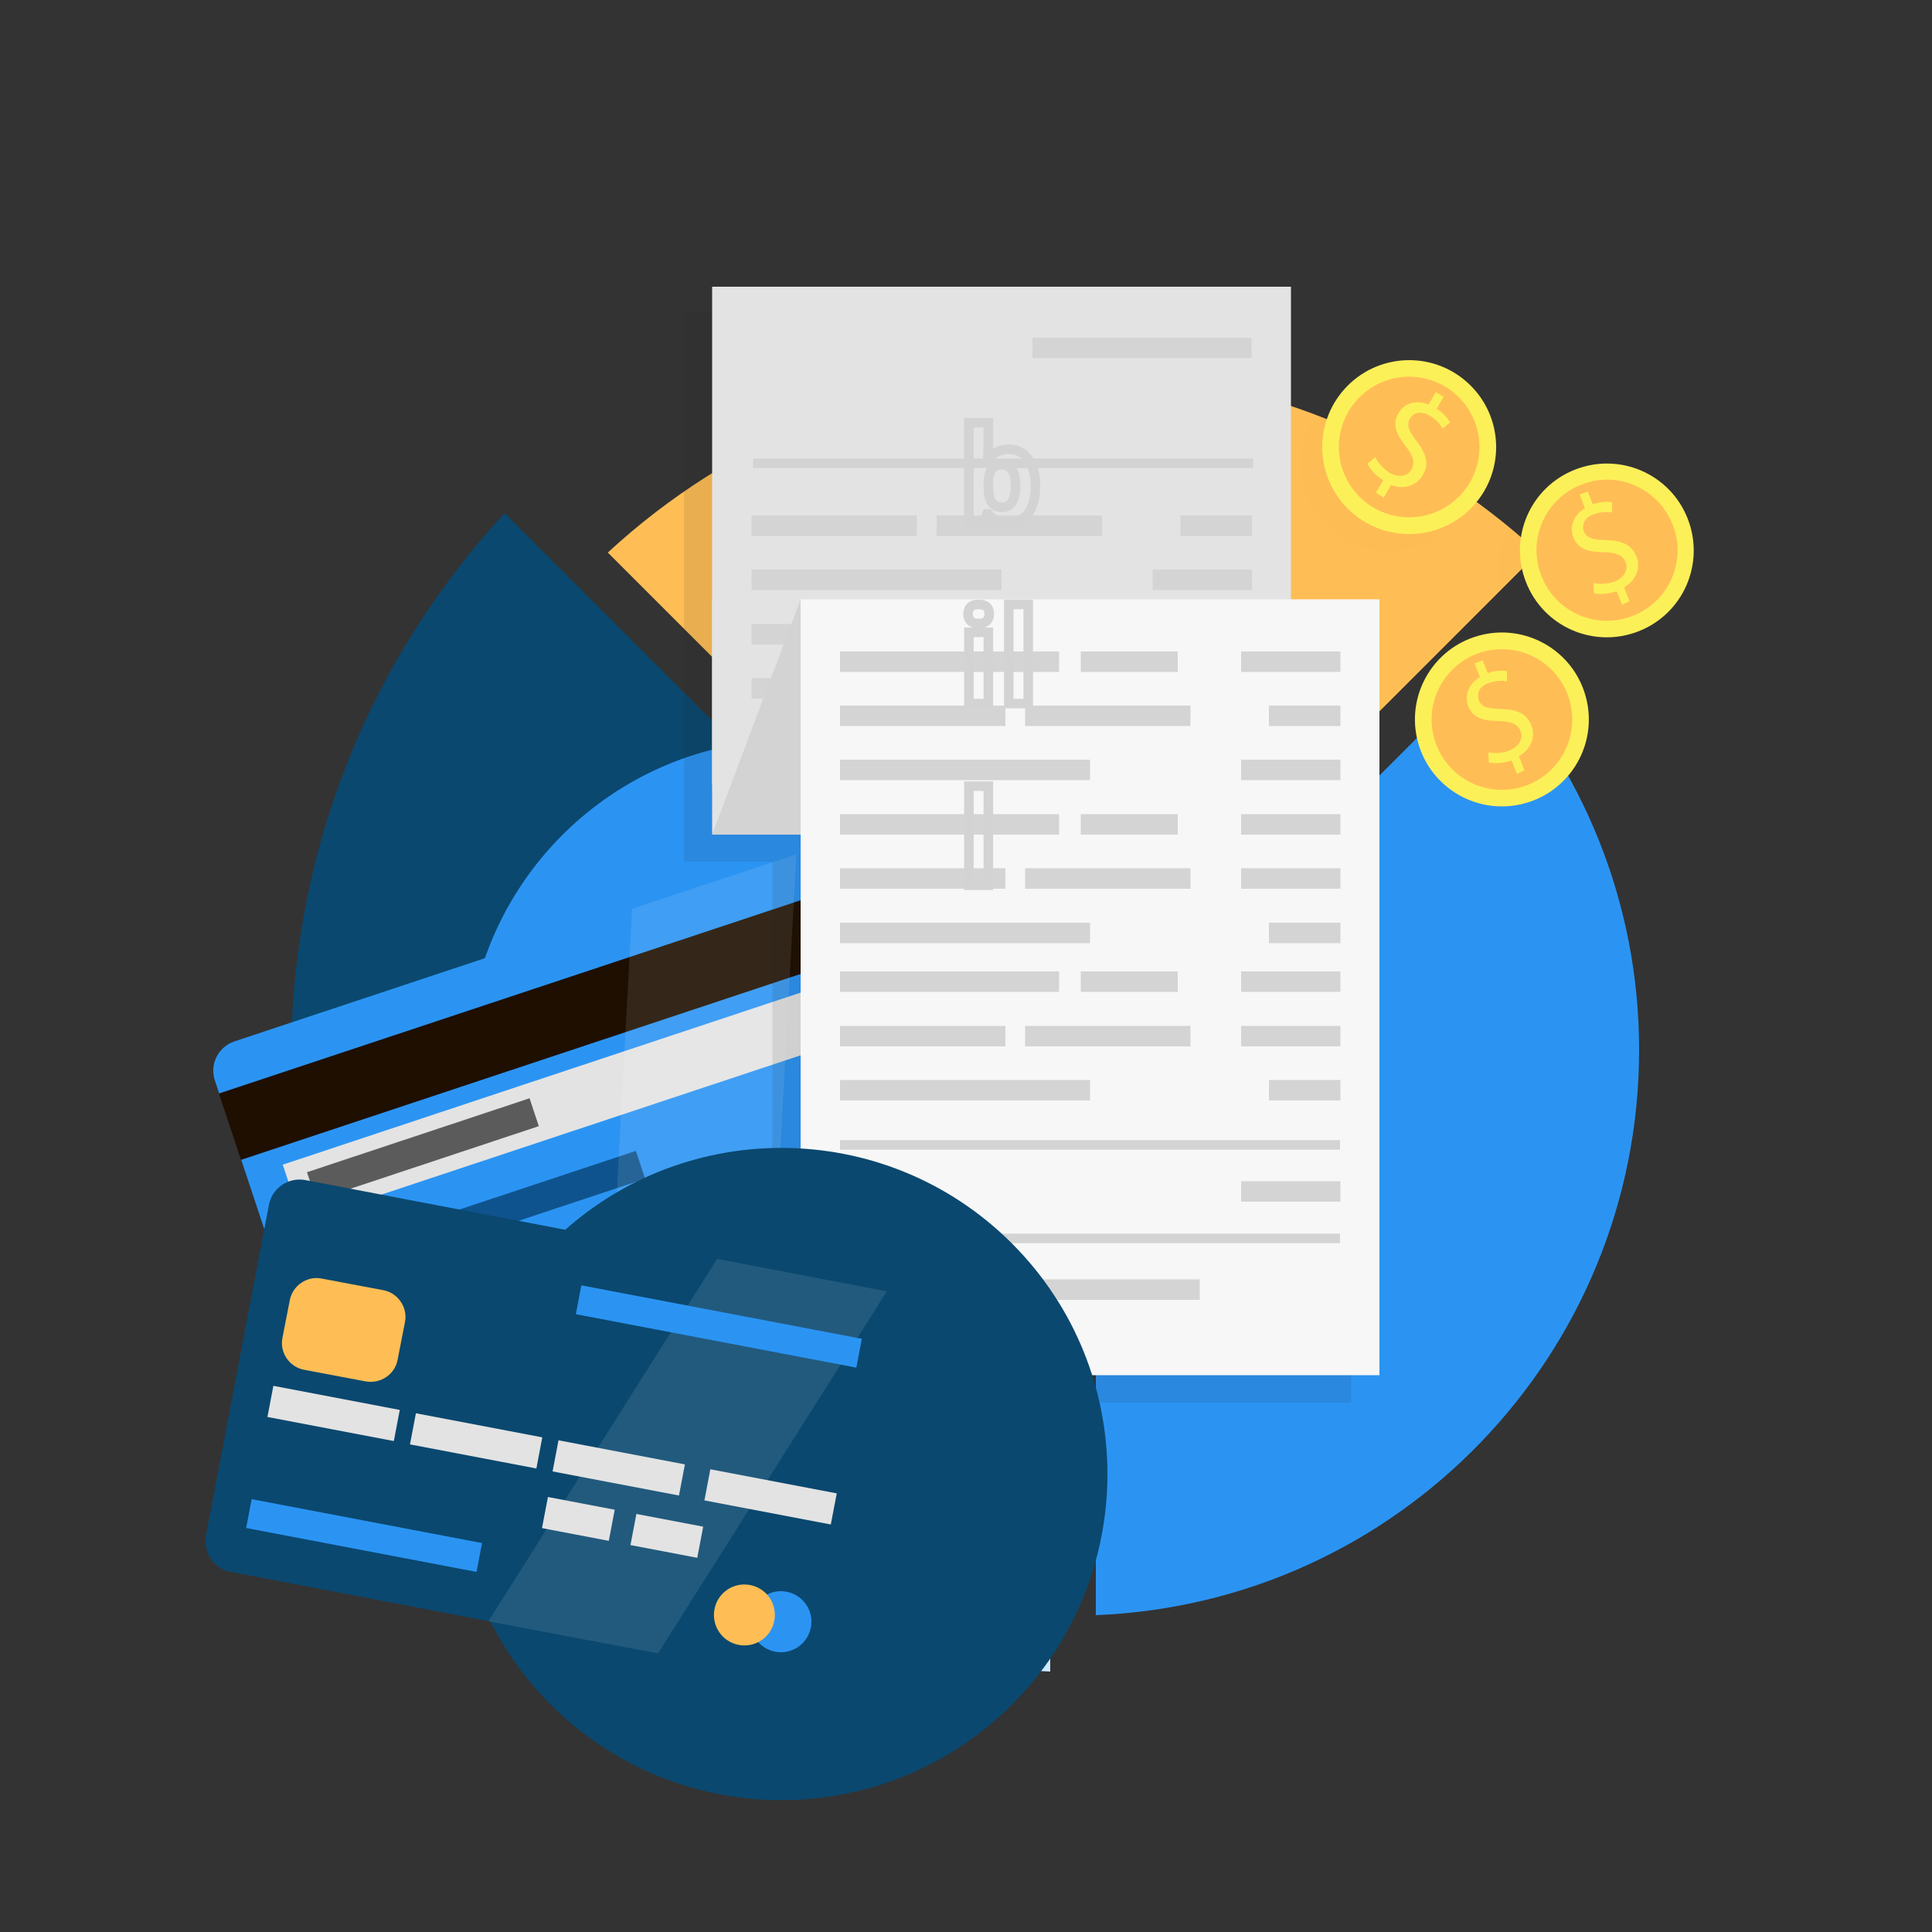 <svg width="202" height="202" viewBox="0 0 202 202" fill="none" xmlns="http://www.w3.org/2000/svg">
    <rect x="0" y="0" width="202" height="202" fill="#333333" stroke="none"/>
    <g clip-path="url(#clip0_122_1280)">
        <path d="M30.502 107.383C31.31 86.658 39.592 67.872 52.762 53.651L106.494 107.383H30.502Z" fill="#0A486F"/>
        <path d="M112.191 106.413L63.549 57.772C76.316 45.975 93.405 38.743 112.191 38.743C130.977 38.743 148.025 45.975 160.832 57.772L112.191 106.413Z" fill="#FFBE55"/>
        <path d="M109.807 112.109V174.77C75.79 173.437 48.48 146.126 47.147 112.109H109.807Z" fill="#CCE9FF"/>
        <path d="M114.574 110.736L155.661 69.649C165.398 80.193 171.377 94.293 171.377 109.766C171.377 141.642 146.167 167.619 114.574 168.871V110.736Z" fill="#2B94F3"/>
        <path d="M96.031 129.037L37.653 148.429C35.956 148.995 34.138 148.066 33.572 146.369L22.462 112.958C21.897 111.261 22.826 109.443 24.523 108.878L82.901 89.486C84.598 88.92 86.416 89.849 86.981 91.546L98.091 124.957C98.616 126.613 97.728 128.472 96.031 129.037Z" fill="#2B94F3"/>
        <path d="M82.901 145.52C101.732 145.52 116.998 130.254 116.998 111.423C116.998 92.591 101.732 77.325 82.901 77.325C64.069 77.325 48.803 92.591 48.803 111.423C48.803 130.254 64.069 145.52 82.901 145.52Z" fill="#2B94F3"/>
        <path d="M87.409 92.895L22.884 114.333L25.189 121.273L89.715 99.835L87.409 92.895Z" fill="#1E0F00"/>
        <path d="M86.536 102.844L29.563 121.772L31.525 127.677L88.498 108.748L86.536 102.844Z" fill="#E3E3E3"/>
        <path d="M66.484 120.332L32.783 131.529L33.752 134.443L67.452 123.246L66.484 120.332Z" fill="#0E538D"/>
        <path d="M55.368 114.83L32.096 122.562L33.064 125.476L56.336 117.744L55.368 114.83Z" fill="#5B5B5B"/>
        <path d="M57.679 128.6L34.407 136.332L35.375 139.246L58.647 131.514L57.679 128.6Z" fill="#0075AA"/>
        <path opacity="0.1" d="M80.84 134.047L63.67 139.784L66.094 95.021L83.264 89.324L80.84 134.047Z" fill="white"/>
        <g opacity="0.1">
            <g opacity="0.1">
                <path opacity="0.1" d="M95.684 136.853C95.998 136.853 96.374 136.784 96.813 136.647V137.981C96.366 138.181 95.818 138.281 95.167 138.281C94.45 138.281 93.927 138.1 93.598 137.74C93.273 137.376 93.111 136.831 93.111 136.106V132.939H92.253V132.181L93.24 131.582L93.757 130.195H94.903V131.594H96.742V132.939H94.903V136.106C94.903 136.361 94.973 136.549 95.114 136.671C95.259 136.792 95.449 136.853 95.684 136.853ZM94.345 150.867C94.345 151.517 94.45 152.008 94.662 152.341C94.877 152.674 95.226 152.841 95.708 152.841C96.186 152.841 96.529 152.676 96.736 152.347C96.948 152.014 97.054 151.521 97.054 150.867C97.054 150.216 96.948 149.729 96.736 149.403C96.525 149.078 96.178 148.916 95.696 148.916C95.218 148.916 94.874 149.078 94.662 149.403C94.45 149.725 94.345 150.212 94.345 150.867ZM98.887 150.867C98.887 151.936 98.605 152.772 98.041 153.376C97.477 153.979 96.691 154.281 95.684 154.281C95.054 154.281 94.497 154.143 94.016 153.869C93.534 153.591 93.163 153.194 92.905 152.676C92.646 152.159 92.517 151.556 92.517 150.867C92.517 149.793 92.797 148.959 93.358 148.363C93.918 147.768 94.705 147.47 95.72 147.47C96.35 147.47 96.907 147.607 97.388 147.881C97.87 148.156 98.241 148.549 98.499 149.063C98.758 149.576 98.887 150.177 98.887 150.867ZM95.684 168.853C95.998 168.853 96.374 168.784 96.813 168.647V169.981C96.366 170.181 95.818 170.281 95.167 170.281C94.45 170.281 93.927 170.1 93.598 169.74C93.273 169.376 93.111 168.831 93.111 168.106V164.939H92.253V164.181L93.24 163.582L93.757 162.195H94.903V163.594H96.742V164.939H94.903V168.106C94.903 168.361 94.973 168.549 95.114 168.671C95.259 168.792 95.449 168.853 95.684 168.853ZM97.089 186.163L96.742 185.27H96.695C96.394 185.65 96.082 185.914 95.761 186.063C95.444 186.208 95.028 186.281 94.515 186.281C93.884 186.281 93.387 186.1 93.022 185.74C92.662 185.38 92.482 184.866 92.482 184.2C92.482 183.503 92.725 182.99 93.211 182.661C93.7 182.328 94.437 182.144 95.42 182.109L96.56 182.073V181.785C96.56 181.119 96.219 180.786 95.537 180.786C95.013 180.786 94.396 180.945 93.686 181.262L93.093 180.052C93.849 179.656 94.687 179.458 95.608 179.458C96.49 179.458 97.165 179.65 97.635 180.034C98.105 180.418 98.341 181.002 98.341 181.785V186.163H97.089ZM96.56 183.119L95.867 183.143C95.346 183.158 94.958 183.252 94.703 183.425C94.448 183.597 94.321 183.86 94.321 184.212C94.321 184.718 94.611 184.97 95.191 184.97C95.606 184.97 95.937 184.851 96.184 184.612C96.435 184.373 96.56 184.055 96.56 183.66V183.119ZM101.984 186.163H100.191V177.02H101.984V186.163Z" fill="#231F20"/>
            </g>
            <g opacity="0.1">
                <path opacity="0.1" d="M99.42 51.12C99.695 51.12 99.924 51.14 100.106 51.18L99.952 53.085C99.788 53.04 99.588 53.018 99.353 53.018C98.705 53.018 98.199 53.185 97.835 53.518C97.475 53.851 97.295 54.317 97.295 54.916V58.706H95.264V51.26H96.802L97.102 52.512H97.202C97.433 52.095 97.744 51.76 98.134 51.507C98.529 51.249 98.958 51.12 99.42 51.12ZM104.541 52.565C104.11 52.565 103.773 52.703 103.529 52.978C103.284 53.249 103.145 53.635 103.109 54.137H105.959C105.951 53.635 105.82 53.249 105.567 52.978C105.313 52.703 104.972 52.565 104.541 52.565ZM104.827 58.839C103.629 58.839 102.692 58.508 102.017 57.846C101.342 57.185 101.005 56.248 101.005 55.036C101.005 53.788 101.315 52.825 101.937 52.146C102.563 51.462 103.427 51.12 104.528 51.12C105.58 51.12 106.399 51.42 106.985 52.019C107.571 52.619 107.864 53.447 107.864 54.503V55.489H103.063C103.085 56.066 103.256 56.517 103.575 56.841C103.895 57.165 104.343 57.327 104.921 57.327C105.369 57.327 105.793 57.28 106.193 57.187C106.592 57.094 107.009 56.945 107.445 56.741V58.313C107.089 58.49 106.71 58.621 106.306 58.706C105.902 58.794 105.409 58.839 104.827 58.839ZM98.287 77.839C95.97 77.839 94.811 76.567 94.811 74.023C94.811 72.757 95.126 71.792 95.757 71.126C96.387 70.455 97.291 70.12 98.467 70.12C99.329 70.12 100.101 70.289 100.785 70.626L100.186 72.198C99.866 72.069 99.568 71.965 99.293 71.885C99.018 71.801 98.743 71.758 98.467 71.758C97.411 71.758 96.882 72.509 96.882 74.01C96.882 75.466 97.411 76.194 98.467 76.194C98.858 76.194 99.22 76.143 99.553 76.041C99.886 75.934 100.219 75.77 100.552 75.548V77.286C100.223 77.495 99.89 77.639 99.553 77.719C99.22 77.799 98.798 77.839 98.287 77.839ZM105.367 71.565C104.936 71.565 104.599 71.703 104.354 71.978C104.11 72.249 103.97 72.635 103.935 73.137H106.785C106.776 72.635 106.645 72.249 106.392 71.978C106.139 71.703 105.797 71.565 105.367 71.565ZM105.653 77.839C104.454 77.839 103.518 77.508 102.843 76.847C102.168 76.185 101.83 75.248 101.83 74.036C101.83 72.788 102.141 71.825 102.763 71.146C103.389 70.462 104.252 70.12 105.353 70.12C106.406 70.12 107.225 70.42 107.811 71.019C108.397 71.619 108.69 72.447 108.69 73.503V74.489H103.888C103.911 75.066 104.081 75.517 104.401 75.841C104.721 76.165 105.169 76.327 105.746 76.327C106.195 76.327 106.619 76.28 107.018 76.187C107.418 76.094 107.835 75.945 108.27 75.741V77.313C107.915 77.49 107.536 77.621 107.132 77.706C106.728 77.794 106.235 77.839 105.653 77.839ZM110.255 68.335C110.255 67.674 110.623 67.343 111.36 67.343C112.097 67.343 112.466 67.674 112.466 68.335C112.466 68.651 112.373 68.897 112.186 69.075C112.004 69.248 111.729 69.334 111.36 69.334C110.623 69.334 110.255 69.001 110.255 68.335ZM112.373 77.706H110.342V70.26H112.373V77.706ZM99.353 96.839C98.478 96.839 97.793 96.521 97.295 95.886H97.189C97.26 96.508 97.295 96.868 97.295 96.965V99.982H95.264V89.26H96.916L97.202 90.226H97.295C97.77 89.489 98.474 89.12 99.406 89.12C100.285 89.12 100.974 89.46 101.471 90.139C101.968 90.818 102.217 91.762 102.217 92.969C102.217 93.764 102.099 94.455 101.864 95.041C101.633 95.627 101.302 96.073 100.871 96.379C100.441 96.686 99.935 96.839 99.353 96.839ZM98.754 90.745C98.252 90.745 97.886 90.901 97.655 91.211C97.424 91.518 97.304 92.026 97.295 92.736V92.956C97.295 93.755 97.413 94.328 97.648 94.674C97.888 95.021 98.265 95.194 98.78 95.194C99.691 95.194 100.146 94.444 100.146 92.943C100.146 92.21 100.032 91.662 99.806 91.298C99.584 90.929 99.233 90.745 98.754 90.745ZM107.032 95.221C107.387 95.221 107.813 95.143 108.31 94.987V96.499C107.804 96.725 107.183 96.839 106.446 96.839C105.633 96.839 105.04 96.635 104.667 96.226C104.299 95.813 104.115 95.196 104.115 94.375V90.785H103.142V89.926L104.261 89.247L104.847 87.675H106.146V89.26H108.23V90.785H106.146V94.375C106.146 94.663 106.226 94.876 106.386 95.014C106.55 95.152 106.765 95.221 107.032 95.221Z" fill="#231F20"/>
            </g>
        </g>
        <g opacity="0.1">
            <g opacity="0.1">
                <path opacity="0.1" d="M87.781 135.131C88.094 135.131 88.47 135.062 88.909 134.925V136.259C88.462 136.459 87.914 136.558 87.263 136.558C86.547 136.558 86.024 136.378 85.695 136.018C85.369 135.654 85.207 135.109 85.207 134.384V131.217H84.349V130.459L85.336 129.86L85.853 128.473H86.999V129.871H88.838V131.217H86.999V134.384C86.999 134.639 87.07 134.827 87.211 134.948C87.356 135.07 87.546 135.131 87.781 135.131ZM86.441 149.144C86.441 149.795 86.547 150.286 86.758 150.619C86.974 150.952 87.322 151.119 87.804 151.119C88.282 151.119 88.625 150.954 88.832 150.625C89.044 150.292 89.15 149.799 89.15 149.144C89.15 148.494 89.044 148.006 88.832 147.681C88.621 147.356 88.274 147.193 87.792 147.193C87.314 147.193 86.97 147.356 86.758 147.681C86.547 148.002 86.441 148.49 86.441 149.144ZM90.983 149.144C90.983 150.214 90.701 151.05 90.137 151.654C89.573 152.257 88.787 152.558 87.781 152.558C87.15 152.558 86.594 152.421 86.112 152.147C85.63 151.869 85.26 151.471 85.001 150.954C84.743 150.437 84.613 149.834 84.613 149.144C84.613 148.071 84.894 147.237 85.454 146.641C86.014 146.046 86.801 145.748 87.816 145.748C88.447 145.748 89.003 145.885 89.485 146.159C89.967 146.434 90.337 146.827 90.595 147.34C90.854 147.854 90.983 148.455 90.983 149.144ZM87.781 167.131C88.094 167.131 88.47 167.062 88.909 166.925V168.259C88.462 168.459 87.914 168.558 87.263 168.558C86.547 168.558 86.024 168.378 85.695 168.018C85.369 167.654 85.207 167.109 85.207 166.384V163.217H84.349V162.459L85.336 161.86L85.853 160.473H86.999V161.871H88.838V163.217H86.999V166.384C86.999 166.639 87.07 166.827 87.211 166.948C87.356 167.07 87.546 167.131 87.781 167.131ZM89.185 184.441L88.838 183.548H88.791C88.49 183.928 88.178 184.192 87.857 184.341C87.54 184.486 87.124 184.558 86.611 184.558C85.981 184.558 85.483 184.378 85.119 184.018C84.758 183.657 84.578 183.144 84.578 182.478C84.578 181.781 84.821 181.268 85.307 180.939C85.796 180.606 86.533 180.422 87.516 180.386L88.656 180.351V180.063C88.656 179.397 88.315 179.064 87.634 179.064C87.109 179.064 86.492 179.223 85.783 179.54L85.189 178.33C85.945 177.934 86.784 177.736 87.704 177.736C88.586 177.736 89.261 177.928 89.731 178.312C90.202 178.696 90.437 179.28 90.437 180.063V184.441H89.185ZM88.656 181.397L87.963 181.421C87.442 181.436 87.054 181.53 86.799 181.703C86.545 181.875 86.417 182.137 86.417 182.49C86.417 182.995 86.707 183.248 87.287 183.248C87.702 183.248 88.033 183.129 88.28 182.89C88.531 182.651 88.656 182.333 88.656 181.938V181.397ZM94.08 184.441H92.288V175.298H94.08V184.441Z" fill="#231F20"/>
            </g>
            <g opacity="0.1">
                <path opacity="0.1" d="M97.172 49.398C97.447 49.398 97.676 49.418 97.858 49.458L97.705 51.363C97.54 51.318 97.341 51.296 97.105 51.296C96.457 51.296 95.951 51.462 95.587 51.795C95.227 52.129 95.047 52.595 95.047 53.194V56.983H93.016V49.538H94.555L94.854 50.79H94.954C95.185 50.373 95.496 50.037 95.886 49.784C96.282 49.527 96.71 49.398 97.172 49.398ZM102.293 50.843C101.862 50.843 101.525 50.981 101.281 51.256C101.037 51.527 100.897 51.913 100.861 52.415H103.712C103.703 51.913 103.572 51.527 103.319 51.256C103.066 50.981 102.724 50.843 102.293 50.843ZM102.58 57.117C101.381 57.117 100.444 56.786 99.769 56.124C99.094 55.463 98.757 54.526 98.757 53.314C98.757 52.066 99.068 51.103 99.689 50.424C100.315 49.74 101.179 49.398 102.28 49.398C103.332 49.398 104.151 49.698 104.737 50.297C105.323 50.897 105.616 51.724 105.616 52.781V53.767H100.815C100.837 54.344 101.008 54.795 101.327 55.119C101.647 55.443 102.096 55.605 102.673 55.605C103.121 55.605 103.545 55.558 103.945 55.465C104.344 55.372 104.762 55.223 105.197 55.019V56.59C104.842 56.768 104.462 56.899 104.058 56.983C103.654 57.072 103.161 57.117 102.58 57.117ZM96.04 76.117C93.722 76.117 92.563 74.845 92.563 72.301C92.563 71.035 92.879 70.07 93.509 69.404C94.139 68.733 95.043 68.398 96.219 68.398C97.081 68.398 97.853 68.567 98.537 68.904L97.938 70.476C97.618 70.347 97.321 70.243 97.045 70.163C96.77 70.079 96.495 70.036 96.219 70.036C95.163 70.036 94.635 70.787 94.635 72.287C94.635 73.743 95.163 74.472 96.219 74.472C96.61 74.472 96.972 74.421 97.305 74.319C97.638 74.212 97.971 74.048 98.304 73.826V75.564C97.975 75.772 97.642 75.917 97.305 75.997C96.972 76.077 96.55 76.117 96.04 76.117ZM103.119 69.843C102.688 69.843 102.351 69.981 102.107 70.256C101.862 70.527 101.723 70.913 101.687 71.415H104.537C104.529 70.913 104.398 70.527 104.145 70.256C103.891 69.981 103.55 69.843 103.119 69.843ZM103.405 76.117C102.207 76.117 101.27 75.786 100.595 75.124C99.92 74.463 99.583 73.526 99.583 72.314C99.583 71.066 99.893 70.103 100.515 69.424C101.141 68.74 102.005 68.398 103.106 68.398C104.158 68.398 104.977 68.698 105.563 69.297C106.149 69.897 106.442 70.725 106.442 71.781V72.767H101.641C101.663 73.344 101.834 73.795 102.153 74.119C102.473 74.443 102.921 74.605 103.499 74.605C103.947 74.605 104.371 74.558 104.771 74.465C105.17 74.372 105.587 74.223 106.023 74.019V75.591C105.667 75.768 105.288 75.899 104.884 75.983C104.48 76.072 103.987 76.117 103.405 76.117ZM108.007 66.613C108.007 65.952 108.376 65.621 109.113 65.621C109.85 65.621 110.218 65.952 110.218 66.613C110.218 66.928 110.125 67.175 109.938 67.353C109.756 67.526 109.481 67.612 109.113 67.612C108.376 67.612 108.007 67.279 108.007 66.613ZM110.125 75.983H108.094V68.538H110.125V75.983ZM97.105 95.117C96.231 95.117 95.545 94.799 95.047 94.164H94.941C95.012 94.786 95.047 95.145 95.047 95.243V98.26H93.016V87.538H94.668L94.954 88.504H95.047C95.522 87.766 96.226 87.398 97.159 87.398C98.038 87.398 98.726 87.738 99.223 88.417C99.72 89.096 99.969 90.04 99.969 91.247C99.969 92.042 99.851 92.732 99.616 93.319C99.385 93.904 99.054 94.351 98.624 94.657C98.193 94.963 97.687 95.117 97.105 95.117ZM96.506 89.023C96.004 89.023 95.638 89.178 95.407 89.489C95.176 89.796 95.056 90.304 95.047 91.014V91.234C95.047 92.033 95.165 92.606 95.4 92.952C95.64 93.299 96.017 93.472 96.532 93.472C97.443 93.472 97.898 92.721 97.898 91.221C97.898 90.488 97.785 89.94 97.558 89.576C97.336 89.207 96.985 89.023 96.506 89.023ZM104.784 93.498C105.139 93.498 105.565 93.421 106.063 93.265V94.777C105.556 95.003 104.935 95.117 104.198 95.117C103.385 95.117 102.793 94.912 102.42 94.504C102.051 94.091 101.867 93.474 101.867 92.653V89.063H100.895V88.204L102.013 87.525L102.599 85.953H103.898V87.538H105.983V89.063H103.898V92.653C103.898 92.941 103.978 93.154 104.138 93.292C104.302 93.43 104.517 93.498 104.784 93.498Z" fill="#231F20"/>
            </g>
        </g>
        <path opacity="0.1" d="M80.76 90.092V146.288V146.571V146.652H141.279V146.571V146.288V65.488H132.027V32.805V32.522H71.508V32.805V65.488V84.88V90.092H75.265H80.76Z" fill="#231F20"/>
        <path d="M74.457 87.264V62.62H81.931V83.506C81.931 85.567 80.234 87.223 78.214 87.223H74.457V87.264Z" fill="#E3E3E3"/>
        <path d="M134.976 29.977H74.457V82.052H134.976V29.977Z" fill="#E3E3E3"/>
        <path d="M113.887 65.246H103.747V67.387H113.887V65.246Z" fill="#D4D4D4"/>
        <path d="M130.896 53.894H123.422V56.035H130.896V53.894Z" fill="#D4D4D4"/>
        <path d="M95.869 53.894H78.578V56.035H95.869V53.894Z" fill="#D4D4D4"/>
        <path d="M130.896 59.549H120.513V61.691H130.896V59.549Z" fill="#D4D4D4"/>
        <path d="M104.717 59.549H78.578V61.691H104.717V59.549Z" fill="#D4D4D4"/>
        <path d="M130.896 65.246H120.513V67.387H130.896V65.246Z" fill="#D4D4D4"/>
        <path d="M101.485 65.246H78.578V67.387H101.485V65.246Z" fill="#D4D4D4"/>
        <path d="M130.896 70.902H120.513V73.043H130.896V70.902Z" fill="#D4D4D4"/>
        <path d="M95.869 70.902H78.578V73.043H95.869V70.902Z" fill="#D4D4D4"/>
        <path d="M115.221 53.894H97.929V56.035H115.221V53.894Z" fill="#D4D4D4"/>
        <path d="M115.221 70.902H97.929V73.043H115.221V70.902Z" fill="#D4D4D4"/>
        <path d="M130.896 76.598H123.422V78.739H130.896V76.598Z" fill="#D4D4D4"/>
        <path d="M104.717 76.598H78.578V78.739H104.717V76.598Z" fill="#D4D4D4"/>
        <path d="M144.228 62.66H83.709V143.783H144.228V62.66Z" fill="#F7F7F7"/>
        <path d="M130.856 35.31H107.949V37.451H130.856V35.31Z" fill="#D4D4D4"/>
        <path d="M125.442 133.764H102.535V135.905H125.442V133.764Z" fill="#D4D4D4"/>
        <path d="M140.147 68.114H129.765V70.255H140.147V68.114Z" fill="#D4D4D4"/>
        <path d="M110.736 68.114H87.83V70.255H110.736V68.114Z" fill="#D4D4D4"/>
        <path d="M123.139 68.114H112.999V70.255H123.139V68.114Z" fill="#D4D4D4"/>
        <path d="M123.139 85.123H112.999V87.264H123.139V85.123Z" fill="#D4D4D4"/>
        <path d="M140.148 73.77H132.674V75.911H140.148V73.77Z" fill="#D4D4D4"/>
        <path d="M105.121 73.77H87.83V75.911H105.121V73.77Z" fill="#D4D4D4"/>
        <path d="M140.147 79.426H129.765V81.567H140.147V79.426Z" fill="#D4D4D4"/>
        <path d="M113.968 79.426H87.83V81.567H113.968V79.426Z" fill="#D4D4D4"/>
        <path d="M140.147 85.123H129.765V87.264H140.147V85.123Z" fill="#D4D4D4"/>
        <path d="M110.736 85.123H87.83V87.264H110.736V85.123Z" fill="#D4D4D4"/>
        <path d="M140.147 90.778H129.765V92.919H140.147V90.778Z" fill="#D4D4D4"/>
        <path d="M105.121 90.778H87.83V92.919H105.121V90.778Z" fill="#D4D4D4"/>
        <path d="M124.472 73.77H107.181V75.911H124.472V73.77Z" fill="#D4D4D4"/>
        <path d="M124.472 90.778H107.181V92.919H124.472V90.778Z" fill="#D4D4D4"/>
        <path d="M140.148 96.475H132.674V98.616H140.148V96.475Z" fill="#D4D4D4"/>
        <path d="M140.147 123.502H129.765V125.644H140.147V123.502Z" fill="#D4D4D4"/>
        <path d="M113.968 96.475H87.83V98.616H113.968V96.475Z" fill="#D4D4D4"/>
        <path d="M123.139 101.565H112.999V103.707H123.139V101.565Z" fill="#D4D4D4"/>
        <path d="M140.147 101.565H129.765V103.707H140.147V101.565Z" fill="#D4D4D4"/>
        <path d="M110.736 101.565H87.83V103.707H110.736V101.565Z" fill="#D4D4D4"/>
        <path d="M140.147 107.262H129.765V109.403H140.147V107.262Z" fill="#D4D4D4"/>
        <path d="M105.121 107.262H87.83V109.403H105.121V107.262Z" fill="#D4D4D4"/>
        <path d="M124.472 107.262H107.181V109.403H124.472V107.262Z" fill="#D4D4D4"/>
        <path d="M140.148 112.918H132.674V115.059H140.148V112.918Z" fill="#D4D4D4"/>
        <path d="M113.968 112.918H87.83V115.059H113.968V112.918Z" fill="#D4D4D4"/>
        <path d="M91.538 132.706C91.852 132.706 92.228 132.638 92.666 132.501V133.834C92.22 134.034 91.671 134.134 91.021 134.134C90.304 134.134 89.781 133.954 89.452 133.594C89.127 133.229 88.964 132.685 88.964 131.96V128.793H88.106V128.035L89.094 127.435L89.611 126.049H90.757V127.447H92.596V128.793H90.757V131.96C90.757 132.215 90.827 132.403 90.968 132.524C91.113 132.645 91.303 132.706 91.538 132.706ZM90.198 146.72C90.198 147.37 90.304 147.862 90.516 148.195C90.731 148.528 91.08 148.694 91.562 148.694C92.04 148.694 92.382 148.53 92.59 148.201C92.802 147.868 92.907 147.374 92.907 146.72C92.907 146.07 92.802 145.582 92.59 145.257C92.379 144.932 92.032 144.769 91.55 144.769C91.072 144.769 90.727 144.932 90.516 145.257C90.304 145.578 90.198 146.066 90.198 146.72ZM94.741 146.72C94.741 147.79 94.459 148.626 93.894 149.229C93.33 149.832 92.545 150.134 91.538 150.134C90.907 150.134 90.351 149.997 89.869 149.723C89.388 149.445 89.017 149.047 88.759 148.53C88.5 148.013 88.371 147.41 88.371 146.72C88.371 145.647 88.651 144.812 89.211 144.217C89.771 143.621 90.559 143.324 91.573 143.324C92.204 143.324 92.76 143.461 93.242 143.735C93.724 144.009 94.094 144.403 94.353 144.916C94.611 145.429 94.741 146.031 94.741 146.72ZM91.538 164.706C91.852 164.706 92.228 164.638 92.666 164.501V165.834C92.22 166.034 91.671 166.134 91.021 166.134C90.304 166.134 89.781 165.954 89.452 165.594C89.127 165.229 88.964 164.685 88.964 163.96V160.793H88.106V160.035L89.094 159.435L89.611 158.049H90.757V159.447H92.596V160.793H90.757V163.96C90.757 164.215 90.827 164.403 90.968 164.524C91.113 164.645 91.303 164.706 91.538 164.706ZM92.943 182.017L92.596 181.123H92.549C92.247 181.503 91.936 181.768 91.615 181.917C91.297 182.062 90.882 182.134 90.369 182.134C89.738 182.134 89.241 181.954 88.876 181.594C88.516 181.233 88.336 180.72 88.336 180.054C88.336 179.357 88.579 178.843 89.064 178.514C89.554 178.181 90.29 177.997 91.274 177.962L92.414 177.927V177.639C92.414 176.973 92.073 176.64 91.391 176.64C90.866 176.64 90.249 176.799 89.54 177.116L88.947 175.905C89.703 175.51 90.541 175.312 91.462 175.312C92.343 175.312 93.019 175.504 93.489 175.888C93.959 176.272 94.194 176.855 94.194 177.639V182.017H92.943ZM92.414 178.973L91.72 178.996C91.199 179.012 90.811 179.106 90.557 179.278C90.302 179.451 90.175 179.713 90.175 180.066C90.175 180.571 90.465 180.824 91.045 180.824C91.46 180.824 91.791 180.704 92.038 180.465C92.288 180.226 92.414 179.909 92.414 179.513V178.973ZM97.837 182.017H96.045V172.873H97.837V182.017Z" fill="#0E538C"/>
        <path d="M107.513 48.006L107.107 48.299L107.108 48.3L107.513 48.006ZM107.486 53.68L107.088 53.377L107.087 53.378L107.486 53.68ZM103.337 53.74L103.731 53.432L103.58 53.24H103.337V53.74ZM103.197 53.74V53.24H102.863L102.735 53.548L103.197 53.74ZM102.857 54.559V55.059H103.191L103.319 54.751L102.857 54.559ZM101.306 54.559H100.806V55.059H101.306V54.559ZM101.306 44.197V43.697H100.806V44.197H101.306ZM103.337 44.197H103.837V43.697H103.337V44.197ZM103.257 48.079L102.759 48.04L102.716 48.579H103.257V48.079ZM103.337 48.079V48.579H103.61L103.757 48.35L103.337 48.079ZM103.697 49.065L104.096 49.366L104.098 49.363L103.697 49.065ZM103.337 50.59L102.837 50.584V50.59H103.337ZM103.69 52.528L103.276 52.809L103.279 52.812L103.69 52.528ZM105.814 52.475L105.394 52.204L105.393 52.205L105.814 52.475ZM105.814 49.151L105.4 49.431L105.401 49.433L105.814 49.151ZM105.448 47.474C106.173 47.474 106.708 47.746 107.107 48.299L107.918 47.713C107.323 46.889 106.481 46.474 105.448 46.474V47.474ZM107.108 48.3C107.522 48.87 107.758 49.692 107.758 50.823H108.758C108.758 49.565 108.497 48.51 107.917 47.712L107.108 48.3ZM107.758 50.823C107.758 51.991 107.513 52.82 107.088 53.377L107.883 53.983C108.489 53.19 108.758 52.115 108.758 50.823H107.758ZM107.087 53.378C106.676 53.922 106.13 54.192 105.395 54.192V55.192C106.427 55.192 107.275 54.788 107.885 53.982L107.087 53.378ZM105.395 54.192C104.659 54.192 104.124 53.934 103.731 53.432L102.943 54.048C103.544 54.815 104.381 55.192 105.395 55.192V54.192ZM103.337 53.24H103.197V54.24H103.337V53.24ZM102.735 53.548L102.396 54.368L103.319 54.751L103.659 53.931L102.735 53.548ZM102.857 54.059H101.306V55.059H102.857V54.059ZM101.806 54.559V44.197H100.806V54.559H101.806ZM101.306 44.697H103.337V43.697H101.306V44.697ZM102.837 44.197V46.607H103.837V44.197H102.837ZM102.837 46.607C102.837 46.893 102.812 47.366 102.759 48.04L103.756 48.119C103.809 47.442 103.837 46.935 103.837 46.607H102.837ZM103.257 48.579H103.337V47.579H103.257V48.579ZM103.757 48.35C104.133 47.766 104.673 47.474 105.448 47.474V46.474C104.359 46.474 103.491 46.918 102.917 47.808L103.757 48.35ZM104.795 48.099C104.187 48.099 103.647 48.293 103.295 48.767L104.098 49.363C104.208 49.215 104.401 49.099 104.795 49.099V48.099ZM103.297 48.764C102.967 49.202 102.846 49.845 102.837 50.584L103.837 50.596C103.845 49.914 103.964 49.541 104.096 49.366L103.297 48.764ZM102.837 50.59V50.81H103.837V50.59H102.837ZM102.837 50.81C102.837 51.632 102.953 52.333 103.276 52.809L104.104 52.247C103.956 52.03 103.837 51.586 103.837 50.81H102.837ZM103.279 52.812C103.633 53.325 104.184 53.547 104.822 53.547V52.547C104.43 52.547 104.226 52.424 104.101 52.243L103.279 52.812ZM104.822 53.547C105.427 53.547 105.909 53.255 106.236 52.744L105.393 52.205C105.231 52.458 105.052 52.547 104.822 52.547V53.547ZM106.235 52.745C106.558 52.243 106.687 51.573 106.687 50.796H105.687C105.687 51.485 105.568 51.933 105.394 52.204L106.235 52.745ZM106.687 50.796C106.687 50.023 106.559 49.355 106.227 48.87L105.401 49.433C105.567 49.676 105.687 50.104 105.687 50.796H106.687ZM106.229 48.872C105.891 48.371 105.399 48.099 104.795 48.099V49.099C105.054 49.099 105.241 49.195 105.4 49.431L106.229 48.872ZM103.151 64.928L103.495 65.29L103.495 65.29L103.151 64.928ZM103.337 73.559V74.059H103.837V73.559H103.337ZM101.306 73.559H100.806V74.059H101.306V73.559ZM101.306 66.114V65.614H100.806V66.114H101.306ZM103.337 66.114H103.837V65.614H103.337V66.114ZM101.719 64.189C101.719 63.95 101.783 63.858 101.83 63.817C101.886 63.766 102.021 63.697 102.325 63.697V62.697C101.892 62.697 101.474 62.793 101.162 63.073C100.839 63.362 100.719 63.766 100.719 64.189H101.719ZM102.325 63.697C102.629 63.697 102.763 63.766 102.82 63.817C102.866 63.858 102.93 63.95 102.93 64.189H103.93C103.93 63.766 103.81 63.362 103.488 63.073C103.176 62.793 102.758 62.697 102.325 62.697V63.697ZM102.93 64.189C102.93 64.4 102.872 64.503 102.806 64.566L103.495 65.29C103.802 64.998 103.93 64.608 103.93 64.189H102.93ZM102.806 64.566C102.752 64.617 102.624 64.688 102.325 64.688V65.688C102.762 65.688 103.185 65.586 103.495 65.29L102.806 64.566ZM102.325 64.688C102.021 64.688 101.887 64.618 101.831 64.567C101.784 64.525 101.719 64.431 101.719 64.189H100.719C100.719 64.613 100.839 65.019 101.16 65.309C101.472 65.591 101.891 65.688 102.325 65.688V64.688ZM103.337 73.059H101.306V74.059H103.337V73.059ZM101.806 73.559V66.114H100.806V73.559H101.806ZM101.306 66.614H103.337V65.614H101.306V66.614ZM102.837 66.114V73.559H103.837V66.114H102.837ZM107.506 73.559V74.059H108.006V73.559H107.506ZM105.475 73.559H104.975V74.059H105.475V73.559ZM105.475 63.197V62.697H104.975V63.197H105.475ZM107.506 63.197H108.006V62.697H107.506V63.197ZM107.506 73.059H105.475V74.059H107.506V73.059ZM105.975 73.559V63.197H104.975V73.559H105.975ZM105.475 63.697H107.506V62.697H105.475V63.697ZM107.006 63.197V73.559H108.006V63.197H107.006ZM103.337 92.559V93.059H103.837V92.559H103.337ZM101.306 92.559H100.806V93.059H101.306V92.559ZM101.306 82.197V81.697H100.806V82.197H101.306ZM103.337 82.197H103.837V81.697H103.337V82.197ZM103.337 92.059H101.306V93.059H103.337V92.059ZM101.806 92.559V82.197H100.806V92.559H101.806ZM101.306 82.697H103.337V81.697H101.306V82.697ZM102.837 82.197V92.559H103.837V82.197H102.837Z" fill="#D3D3D3"/>
        <path d="M78.74 48.439H131.017" stroke="#D3D3D3" stroke-miterlimit="10"/>
        <path d="M87.83 119.705H140.107" stroke="#D4D4D4" stroke-miterlimit="10"/>
        <path d="M87.83 129.482H140.107" stroke="#D4D4D4" stroke-miterlimit="10"/>
        <path d="M83.709 62.66V87.264H74.457L83.709 62.66Z" fill="#D3D3D3"/>
        <g opacity="0.1">
            <path opacity="0.1" d="M152.914 53.126C155.459 48.803 153.964 43.228 149.642 40.723C145.319 38.178 139.744 39.673 137.239 43.995C134.694 48.318 136.188 53.893 140.511 56.398C144.834 58.903 150.409 57.449 152.914 53.126Z" fill="#231F20"/>
            <path opacity="0.1" d="M155.666 86.048C160.661 85.552 164.309 81.101 163.814 76.105C163.319 71.109 158.867 67.461 153.871 67.957C148.876 68.452 145.228 72.904 145.723 77.9C146.219 82.895 150.67 86.543 155.666 86.048Z" fill="#231F20"/>
            <path opacity="0.1" d="M168.471 67.984C173.264 66.488 175.936 61.39 174.44 56.598C172.944 51.806 167.846 49.133 163.054 50.63C158.261 52.126 155.589 57.223 157.085 62.016C158.581 66.808 163.679 69.48 168.471 67.984Z" fill="#231F20"/>
        </g>
        <path d="M154.103 52.819C157.457 49.083 157.148 43.336 153.412 39.982C149.677 36.628 143.929 36.937 140.575 40.673C137.221 44.408 137.53 50.156 141.266 53.51C145.002 56.864 150.749 56.554 154.103 52.819Z" fill="#FCF059"/>
        <path d="M150.99 53.117C154.514 51.099 155.734 46.606 153.715 43.082C151.697 39.559 147.204 38.339 143.68 40.357C140.157 42.376 138.937 46.869 140.955 50.392C142.974 53.916 147.467 55.136 150.99 53.117Z" fill="#FFBE55"/>
        <path d="M143.864 51.51L144.632 50.217C143.905 49.773 143.258 49.086 142.976 48.48L143.784 47.793C144.066 48.359 144.592 49.005 145.319 49.45C146.248 49.975 147.177 49.813 147.581 49.086C147.985 48.359 147.743 47.632 147.016 46.702C146.006 45.41 145.521 44.359 146.208 43.228C146.814 42.137 148.066 41.773 149.359 42.299L150.126 41.006L150.934 41.491L150.207 42.743C150.975 43.228 151.379 43.753 151.621 44.157L150.813 44.803C150.652 44.48 150.288 43.915 149.44 43.43C148.43 42.864 147.743 43.228 147.42 43.753C147.016 44.44 147.298 45.046 148.147 46.177C149.157 47.51 149.44 48.561 148.753 49.692C148.147 50.702 146.894 51.267 145.44 50.702L144.672 52.035L143.864 51.51Z" fill="#FCF059"/>
        <path d="M159.412 83.994C164.256 82.678 167.117 77.684 165.801 72.839C164.485 67.995 159.491 65.134 154.647 66.45C149.802 67.766 146.941 72.76 148.257 77.604C149.573 82.449 154.567 85.309 159.412 83.994Z" fill="#FCF059"/>
        <path d="M162.864 79.712C165.339 76.493 164.737 71.877 161.519 69.401C158.3 66.925 153.684 67.527 151.208 70.746C148.732 73.965 149.334 78.581 152.553 81.057C155.771 83.533 160.388 82.93 162.864 79.712Z" fill="#FFBE55"/>
        <path d="M158.61 80.921L158.045 79.507C157.237 79.789 156.308 79.87 155.661 79.709L155.621 78.658C156.267 78.779 157.075 78.779 157.843 78.456C158.812 78.052 159.297 77.244 158.974 76.436C158.691 75.669 157.964 75.426 156.752 75.386C155.096 75.386 154.005 75.063 153.52 73.851C153.076 72.679 153.56 71.507 154.732 70.78L154.166 69.366L155.015 69.043L155.54 70.376C156.388 70.093 157.035 70.093 157.56 70.174V71.225C157.196 71.184 156.51 71.103 155.621 71.427C154.53 71.831 154.409 72.639 154.611 73.204C154.894 73.931 155.54 74.093 156.954 74.133C158.61 74.174 159.62 74.618 160.105 75.83C160.55 76.921 160.186 78.254 158.812 79.062L159.378 80.517L158.61 80.921Z" fill="#FCF059"/>
        <path d="M176.467 54.257C178.285 58.944 175.982 64.196 171.296 66.014C166.61 67.832 161.358 65.529 159.54 60.842C157.722 56.156 160.024 50.904 164.711 49.086C169.397 47.268 174.649 49.571 176.467 54.257Z" fill="#FCF059"/>
        <path d="M174.892 54.863C176.386 58.661 174.488 62.943 170.69 64.397C166.892 65.892 162.61 63.993 161.156 60.196C159.661 56.398 161.56 52.116 165.357 50.661C169.155 49.167 173.397 51.066 174.892 54.863Z" fill="#FFBE55"/>
        <path d="M169.599 63.226L169.034 61.812C168.226 62.095 167.296 62.175 166.65 62.014L166.61 60.964C167.256 61.085 168.064 61.085 168.832 60.802C169.801 60.398 170.286 59.59 169.963 58.782C169.68 58.014 168.953 57.772 167.741 57.731C166.084 57.731 164.994 57.408 164.509 56.196C164.064 55.025 164.549 53.853 165.721 53.126L165.155 51.712L166.004 51.389L166.529 52.722C167.377 52.439 168.024 52.439 168.549 52.52V53.57C168.185 53.53 167.498 53.449 166.61 53.772C165.519 54.176 165.398 54.984 165.6 55.55C165.882 56.277 166.529 56.439 167.943 56.479C169.599 56.52 170.609 56.964 171.094 58.176C171.538 59.267 171.175 60.6 169.801 61.408L170.367 62.862L169.599 63.226Z" fill="#FCF059"/>
        <path d="M84.557 175.901L24.119 164.347C22.381 164.024 21.21 162.327 21.533 160.549L28.118 125.967C28.442 124.23 30.138 123.058 31.916 123.381L92.354 134.936C94.091 135.259 95.263 136.956 94.94 138.733L88.314 173.316C87.991 175.053 86.294 176.224 84.557 175.901Z" fill="#0A486F"/>
        <path d="M105.801 178.227C119.117 164.911 119.117 143.322 105.801 130.006C92.485 116.69 70.896 116.69 57.58 130.006C44.264 143.322 44.264 164.911 57.58 178.227C70.896 191.543 92.485 191.543 105.801 178.227Z" fill="#0A486F"/>
        <path opacity="0.1" d="M68.801 172.871L51.065 169.518L74.982 131.623L92.718 135.017L68.801 172.871Z" fill="white"/>
        <path d="M41.798 147.415L28.582 144.896L27.962 148.151L41.177 150.669L41.798 147.415Z" fill="#E3E3E3"/>
        <path d="M73.522 159.622L66.538 158.291L65.918 161.545L72.902 162.876L73.522 159.622Z" fill="#E3E3E3"/>
        <path d="M64.273 157.849L57.289 156.518L56.669 159.772L63.653 161.103L64.273 157.849Z" fill="#E3E3E3"/>
        <path d="M56.7 150.282L43.485 147.764L42.865 151.018L56.08 153.536L56.7 150.282Z" fill="#E3E3E3"/>
        <path d="M87.486 156.139L74.27 153.62L73.65 156.874L86.865 159.393L87.486 156.139Z" fill="#E3E3E3"/>
        <path d="M71.61 153.109L58.395 150.591L57.774 153.845L70.99 156.363L71.61 153.109Z" fill="#E3E3E3"/>
        <path d="M90.11 139.978L60.783 134.389L60.208 137.405L89.535 142.994L90.11 139.978Z" fill="#2B94F3"/>
        <path d="M50.4 161.335L26.311 156.744L25.736 159.76L49.825 164.351L50.4 161.335Z" fill="#2B94F3"/>
        <path d="M38.218 144.43L31.795 143.218C30.26 142.935 29.209 141.4 29.532 139.865L30.3 135.946C30.583 134.411 32.118 133.36 33.653 133.684L40.077 134.896C41.612 135.178 42.663 136.714 42.339 138.249L41.572 142.168C41.289 143.703 39.794 144.713 38.218 144.43Z" fill="#FEBE55"/>
        <path d="M83.443 172.198C84.9 171.207 85.279 169.221 84.287 167.764C83.296 166.306 81.311 165.928 79.853 166.919C78.396 167.91 78.017 169.895 79.008 171.353C80 172.811 81.985 173.189 83.443 172.198Z" fill="#2B94F3"/>
        <path d="M80.962 169.437C80.638 171.175 78.982 172.306 77.245 171.983C75.508 171.659 74.376 170.003 74.7 168.266C75.023 166.529 76.679 165.397 78.416 165.721C80.154 166.044 81.285 167.7 80.962 169.437Z" fill="#FEBE55"/>
    </g>
    <defs>
        <clipPath id="clip0_122_1280">
            <rect width="202" height="202" fill="white"/>
        </clipPath>
    </defs>
</svg>
